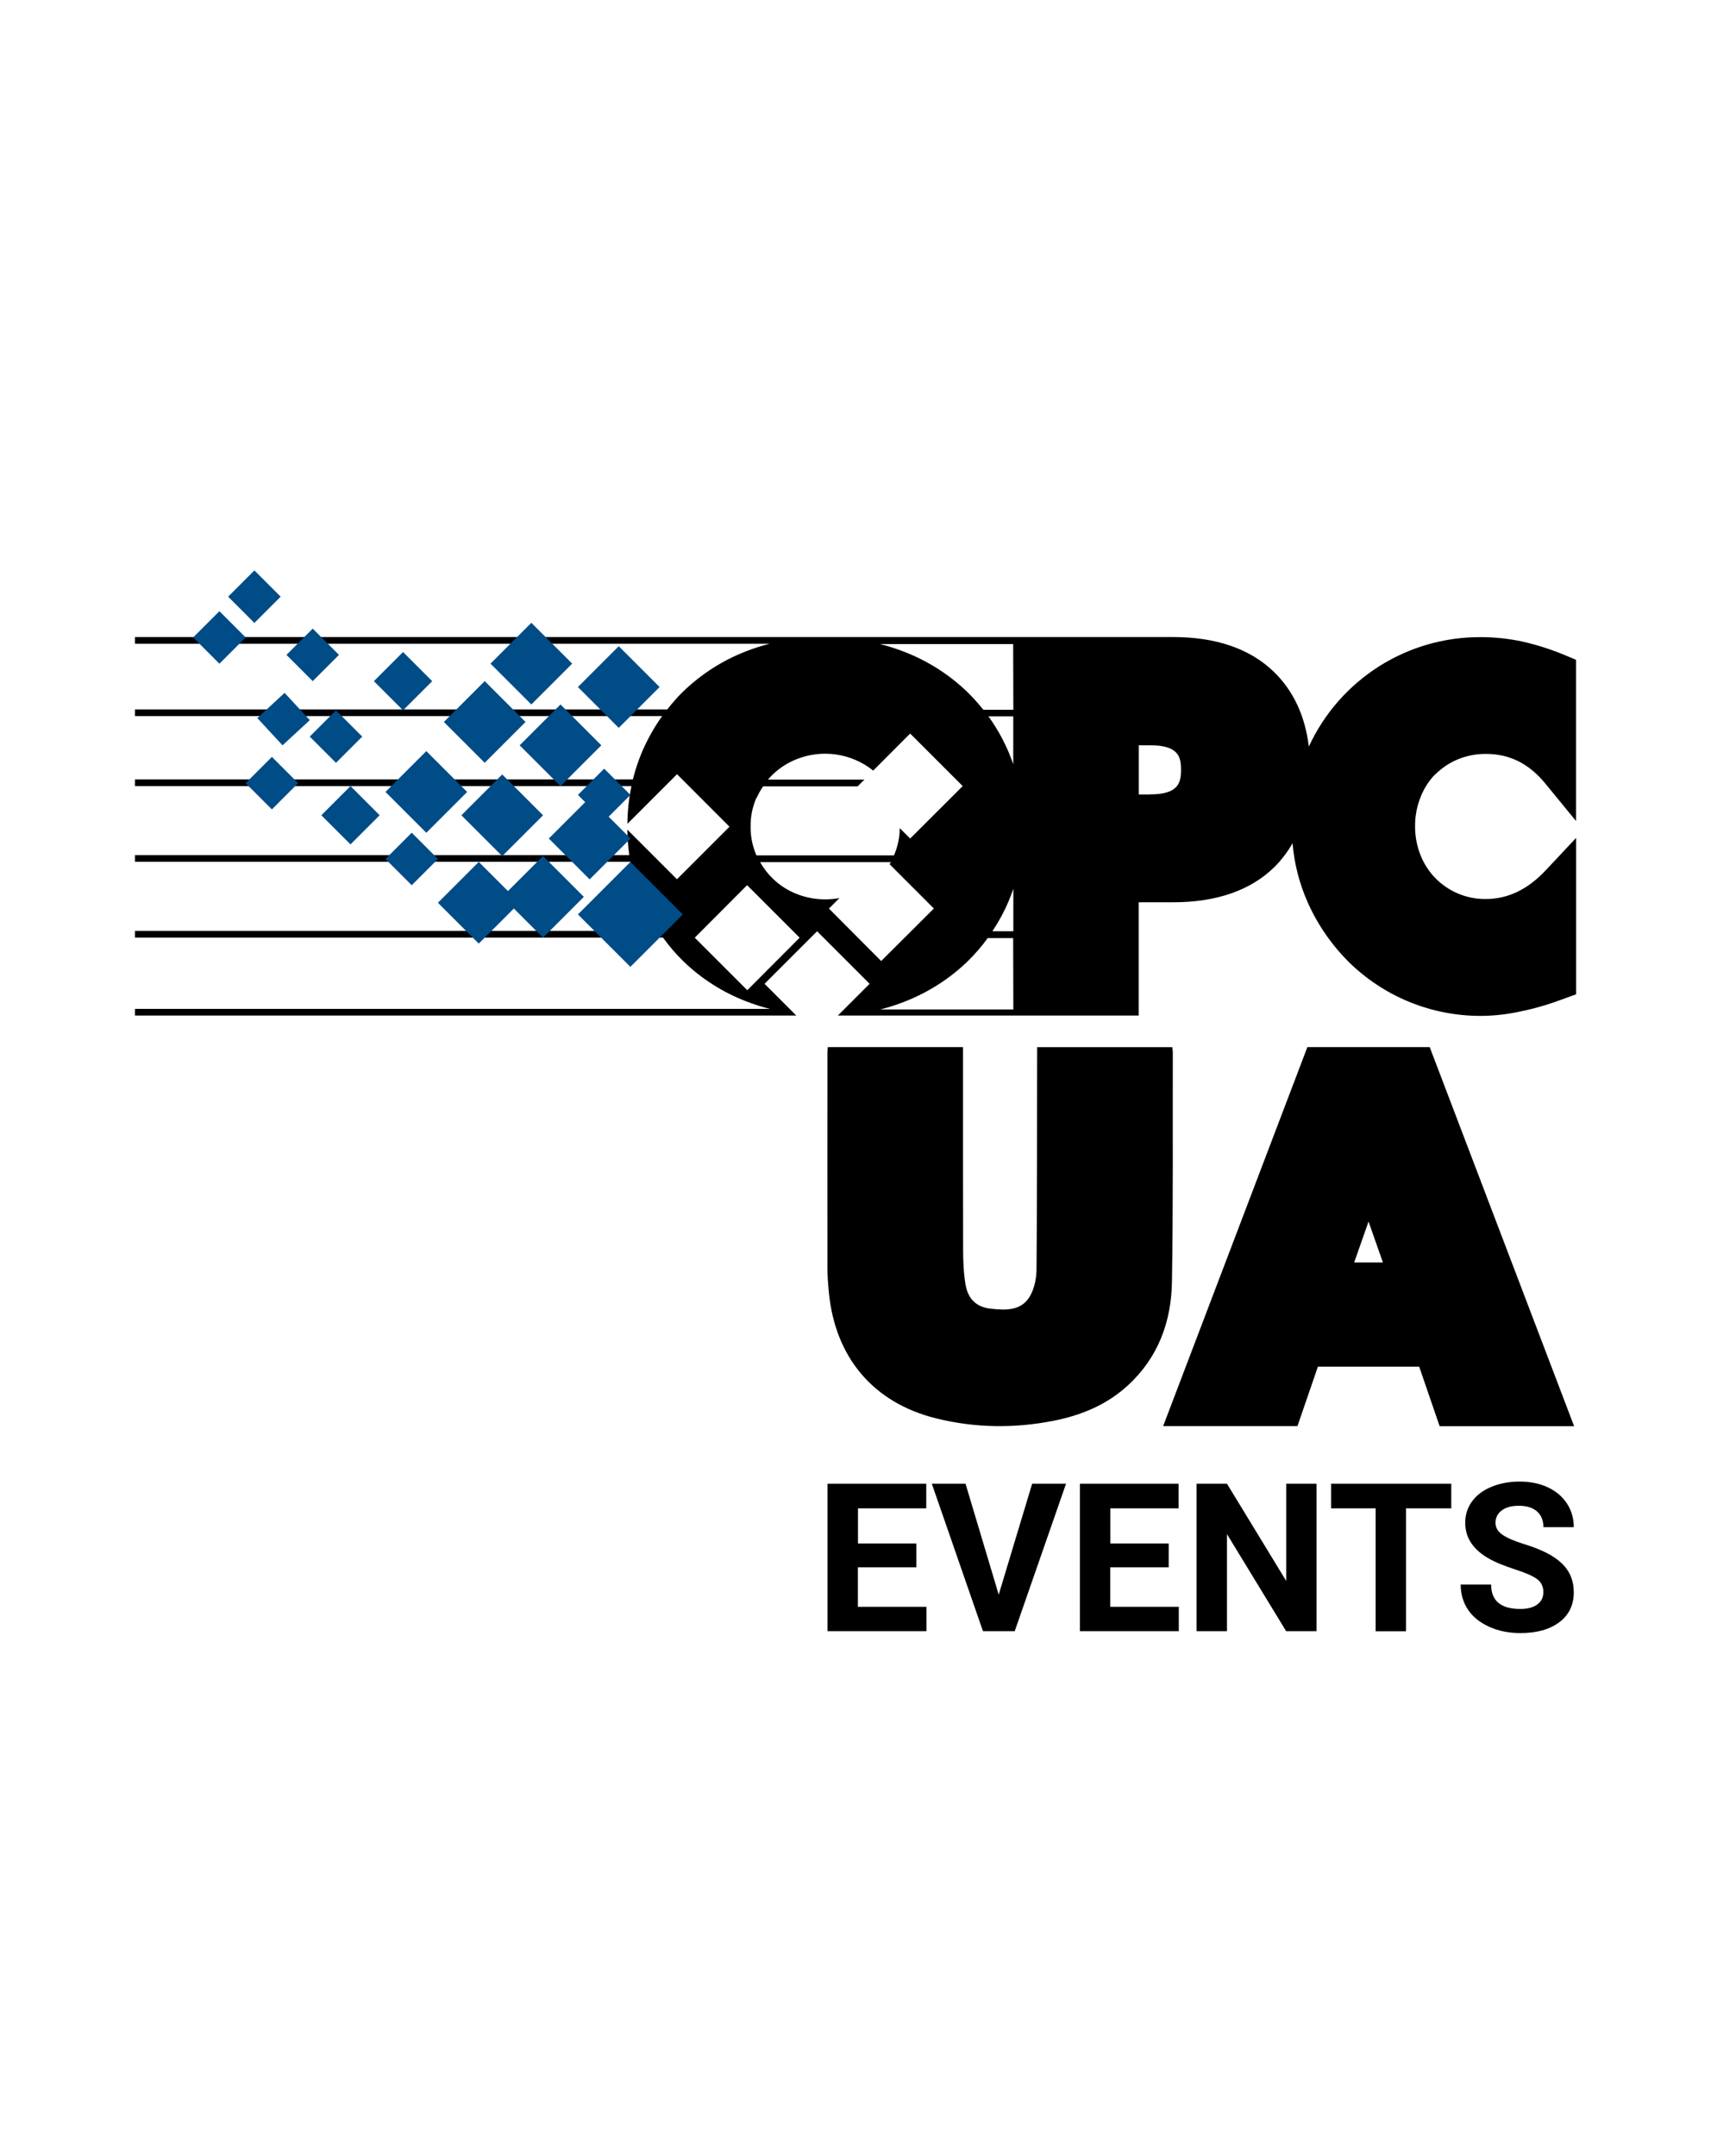 <?xml version="1.0" encoding="UTF-8"?><svg id="Layer_1" xmlns="http://www.w3.org/2000/svg" viewBox="0 0 200 252"><defs><style>.cls-1{fill:#004c87;}</style></defs><g><path d="M107.1,183.19h-6.82v4.62h8.01v2.85h-11.56v-17.24h11.54v2.88h-7.98v4.11h6.82v2.78Z"/><path d="M116.74,186.39l3.91-12.97h3.96l-6,17.24h-3.71l-5.98-17.24h3.94l3.88,12.97Z"/><path d="M136.6,183.19h-6.82v4.62h8.01v2.85h-11.56v-17.24h11.54v2.88h-7.98v4.11h6.82v2.78Z"/><path d="M153.89,190.66h-3.55l-6.92-11.35v11.35h-3.55v-17.24h3.55l6.93,11.37v-11.37h3.54v17.24Z"/><path d="M169.63,176.3h-5.28v14.37h-3.55v-14.37h-5.21v-2.88h14.05v2.88Z"/><path d="M180.41,186.14c0-.67-.24-1.19-.71-1.55s-1.33-.74-2.56-1.14-2.21-.79-2.93-1.18c-1.96-1.06-2.94-2.48-2.94-4.28,0-.93,.26-1.76,.79-2.49s1.28-1.3,2.26-1.71,2.09-.62,3.31-.62,2.33,.22,3.29,.67,1.71,1.08,2.24,1.89,.8,1.74,.8,2.77h-3.55c0-.79-.25-1.4-.75-1.84s-1.2-.66-2.1-.66-1.54,.18-2.03,.55-.72,.85-.72,1.45c0,.56,.28,1.03,.85,1.41s1.4,.73,2.49,1.07c2.02,.61,3.49,1.36,4.42,2.26s1.39,2.02,1.39,3.36c0,1.49-.56,2.66-1.69,3.51s-2.65,1.27-4.56,1.27c-1.33,0-2.53-.24-3.62-.73s-1.92-1.15-2.49-2-.86-1.82-.86-2.94h3.56c0,1.9,1.14,2.85,3.41,2.85,.84,0,1.5-.17,1.98-.52s.71-.82,.71-1.44Z"/></g><g><path d="M167.12,122.39h-14.3l-16.86,44.3h15.7l2.39-6.95h11.84l2.39,6.96h15.72l-16.88-44.31Zm-7.15,20.39l1.68,4.78h-3.36l1.68-4.78Z"/><path d="M167.76,90.53c.75-.75,1.63-1.35,2.61-1.76,1.05-.44,2.19-.66,3.33-.65,2.76,0,5.02,1.13,6.93,3.46l3.59,4.38v-18.84l-1.24-.52c-1.61-.68-3.27-1.21-4.97-1.6-1.61-.35-3.26-.53-4.91-.53-8.63-.05-16.49,4.95-20.11,12.79-.43-3.56-1.79-6.48-4.04-8.69-2.79-2.73-6.77-4.11-11.82-4.11H15.78v.78H89.98c-.96,.24-1.89,.54-2.81,.9-2.73,1.06-5.21,2.66-7.32,4.69-.66,.65-1.28,1.35-1.85,2.09H15.78v.78h61.62c-.93,1.3-1.72,2.71-2.35,4.18-.44,1.04-.8,2.12-1.07,3.22H15.78v.78h58.03c-.3,1.45-.46,2.93-.47,4.41l5.8-5.8,6.13,6.14-6.14,6.14-5.8-5.8c.01,1,.09,2,.23,2.98H15.78v.78h57.92c.28,1.57,.73,3.09,1.36,4.56,.52,1.23,1.16,2.4,1.89,3.52H15.78v.78h61.72c.71,.98,1.49,1.9,2.35,2.74,2.1,2.04,4.59,3.63,7.32,4.69,.92,.36,1.85,.66,2.81,.9H15.78v.78H93.08l-3.71-3.71,6.14-6.14,6.14,6.14-3.71,3.71h35.16v-13.24h4.04c5.05,0,9.03-1.38,11.82-4.11,.83-.83,1.55-1.77,2.13-2.8,.19,2.38,.79,4.7,1.75,6.88,1.16,2.63,2.81,5.01,4.85,7.04,4.1,4.02,9.61,6.27,15.35,6.27,1.43,0,2.86-.15,4.26-.43,1.56-.3,3.09-.71,4.58-1.24l2.35-.85v-18.28l-3.5,3.73c-2.13,2.29-4.46,3.41-7.07,3.41-2.21,.02-4.32-.86-5.87-2.43-.75-.77-1.34-1.68-1.74-2.68-.43-1.09-.65-2.24-.64-3.41-.01-1.16,.21-2.31,.64-3.39,.39-1,.97-1.91,1.72-2.68Zm-79.31,2.72c.21-.47,.46-.91,.75-1.34h11.11l-.03-.03,.76-.76h-11.27c.17-.2,.36-.4,.55-.59,.8-.77,1.74-1.37,2.76-1.78,3.02-1.22,6.46-.71,8.99,1.32l4.32-4.33,6.14,6.14-6.14,6.13-1.22-1.22c0,1.1-.24,2.18-.67,3.19h-16.08c-.46-1.06-.7-2.21-.68-3.37-.02-1.17,.22-2.32,.69-3.39v.02Zm-1.1,22.49l-6.14-6.14,6.12-6.14,6.14,6.14-6.12,6.14Zm9.54-9.54l1.23-1.23c-.54,.1-1.1,.15-1.65,.15-1.15,0-2.3-.21-3.37-.64-1.03-.41-1.97-1.01-2.76-1.78-.59-.57-1.09-1.22-1.49-1.93h15.29c-.05,.09-.11,.16-.16,.24l5.18,5.18-6.16,6.14-6.11-6.14Zm21.56,11.79h-15.56c.96-.24,1.9-.54,2.81-.9,2.74-1.06,5.25-2.65,7.37-4.69,.87-.85,1.67-1.77,2.38-2.75h2.98l.02,8.34Zm0-9.14h-2.45c.74-1.11,1.38-2.29,1.9-3.52,.2-.47,.38-.96,.55-1.45v4.96Zm0-19.49c-.17-.49-.35-.97-.55-1.45-.63-1.47-1.42-2.88-2.36-4.18h2.9v5.62Zm0-6.4h-3.51c-.58-.74-1.21-1.43-1.88-2.09-2.12-2.04-4.63-3.63-7.37-4.69-.92-.36-1.86-.66-2.81-.9h15.55l.02,7.68Zm15.99,9.9h-1.33v-5.75h1.33c3.33,0,3.61,1.36,3.61,2.87s-.29,2.87-3.63,2.87h.02Z"/><rect class="cls-1" x="69.35" y="102.54" width="8.67" height="8.67" transform="translate(-53.99 83.41) rotate(-45)"/><rect class="cls-1" x="60.1" y="101.46" width="6.75" height="6.75" transform="translate(-55.54 75.58) rotate(-45)"/><rect class="cls-1" x="65.55" y="94.64" width="6.75" height="6.75" transform="translate(-49.12 77.44) rotate(-45)"/><rect class="cls-1" x="62.14" y="83.74" width="6.75" height="6.75" transform="translate(-42.41 71.84) rotate(-45)"/><rect class="cls-1" x="55.33" y="91.92" width="6.75" height="6.75" transform="translate(-50.19 69.42) rotate(-45)"/><rect class="cls-1" x="46.46" y="89.19" width="6.75" height="6.75" transform="translate(-50.86 62.35) rotate(-45)"/><rect class="cls-1" x="52.59" y="102.14" width="6.75" height="6.75" transform="translate(-58.22 70.48) rotate(-45)"/><rect class="cls-1" x="53.28" y="81.02" width="6.75" height="6.75" transform="translate(-43.08 64.77) rotate(-45)"/><rect class="cls-1" x="58.73" y="74.2" width="6.75" height="6.75" transform="translate(-36.66 66.63) rotate(-45)"/><rect class="cls-1" x="68.95" y="76.93" width="6.75" height="6.75" transform="translate(-35.6 74.66) rotate(-45)"/><rect class="cls-1" x="38.56" y="92.88" width="4.82" height="4.82" transform="translate(-55.38 56.88) rotate(-45)"/><rect class="cls-1" x="44.7" y="77.21" width="4.82" height="4.82" transform="translate(-42.5 56.63) rotate(-45)"/><rect class="cls-1" x="37.1" y="83.92" width="4.34" height="4.34" transform="translate(-49.37 52.99) rotate(-45)"/><rect class="cls-1" x="29.61" y="89.37" width="4.34" height="4.34" transform="translate(-55.42 49.28) rotate(-45)"/><rect class="cls-1" x="34.38" y="74.38" width="4.34" height="4.34" transform="translate(-43.42 48.26) rotate(-45)"/><rect class="cls-1" x="30.97" y="81.88" width="4.34" height="4.34" transform="translate(-48.25 44.84) rotate(-42.76)"/><rect class="cls-1" x="45.96" y="98.23" width="4.34" height="4.34" transform="translate(-56.9 63.44) rotate(-45)"/><rect class="cls-1" x="23.47" y="72.34" width="4.34" height="4.34" transform="translate(-45.17 39.95) rotate(-45)"/><rect class="cls-1" x="27.56" y="67.57" width="4.34" height="4.34" transform="translate(-40.6 41.45) rotate(-45)"/><rect class="cls-1" x="68.45" y="90.74" width="4.34" height="4.34" transform="translate(-45.01 77.15) rotate(-45)"/><path d="M96.76,122.39h15.81c0,.36,0,.7,0,1.03,0,7.56-.01,15.12,.01,22.68,0,1.35,.06,2.71,.28,4.03,.29,1.72,1.29,2.65,2.92,2.83,1.8,.2,3.7,.3,4.7-1.62,.46-.88,.67-1.97,.68-2.97,.07-8.31,.06-16.62,.07-24.93,0-.34,0-.67,0-1.04h15.8c.02,.21,.06,.37,.06,.54-.02,8.97,.05,17.94-.1,26.91-.08,4.63-1.6,8.8-5.11,12.04-2.48,2.3-5.49,3.54-8.75,4.18-4.6,.9-9.2,.84-13.76-.3-7.3-1.83-11.77-7.12-12.49-14.77-.09-.94-.16-1.89-.16-2.84-.01-8.31,0-16.62,0-24.93,0-.25,.02-.51,.04-.85Z"/></g></svg>